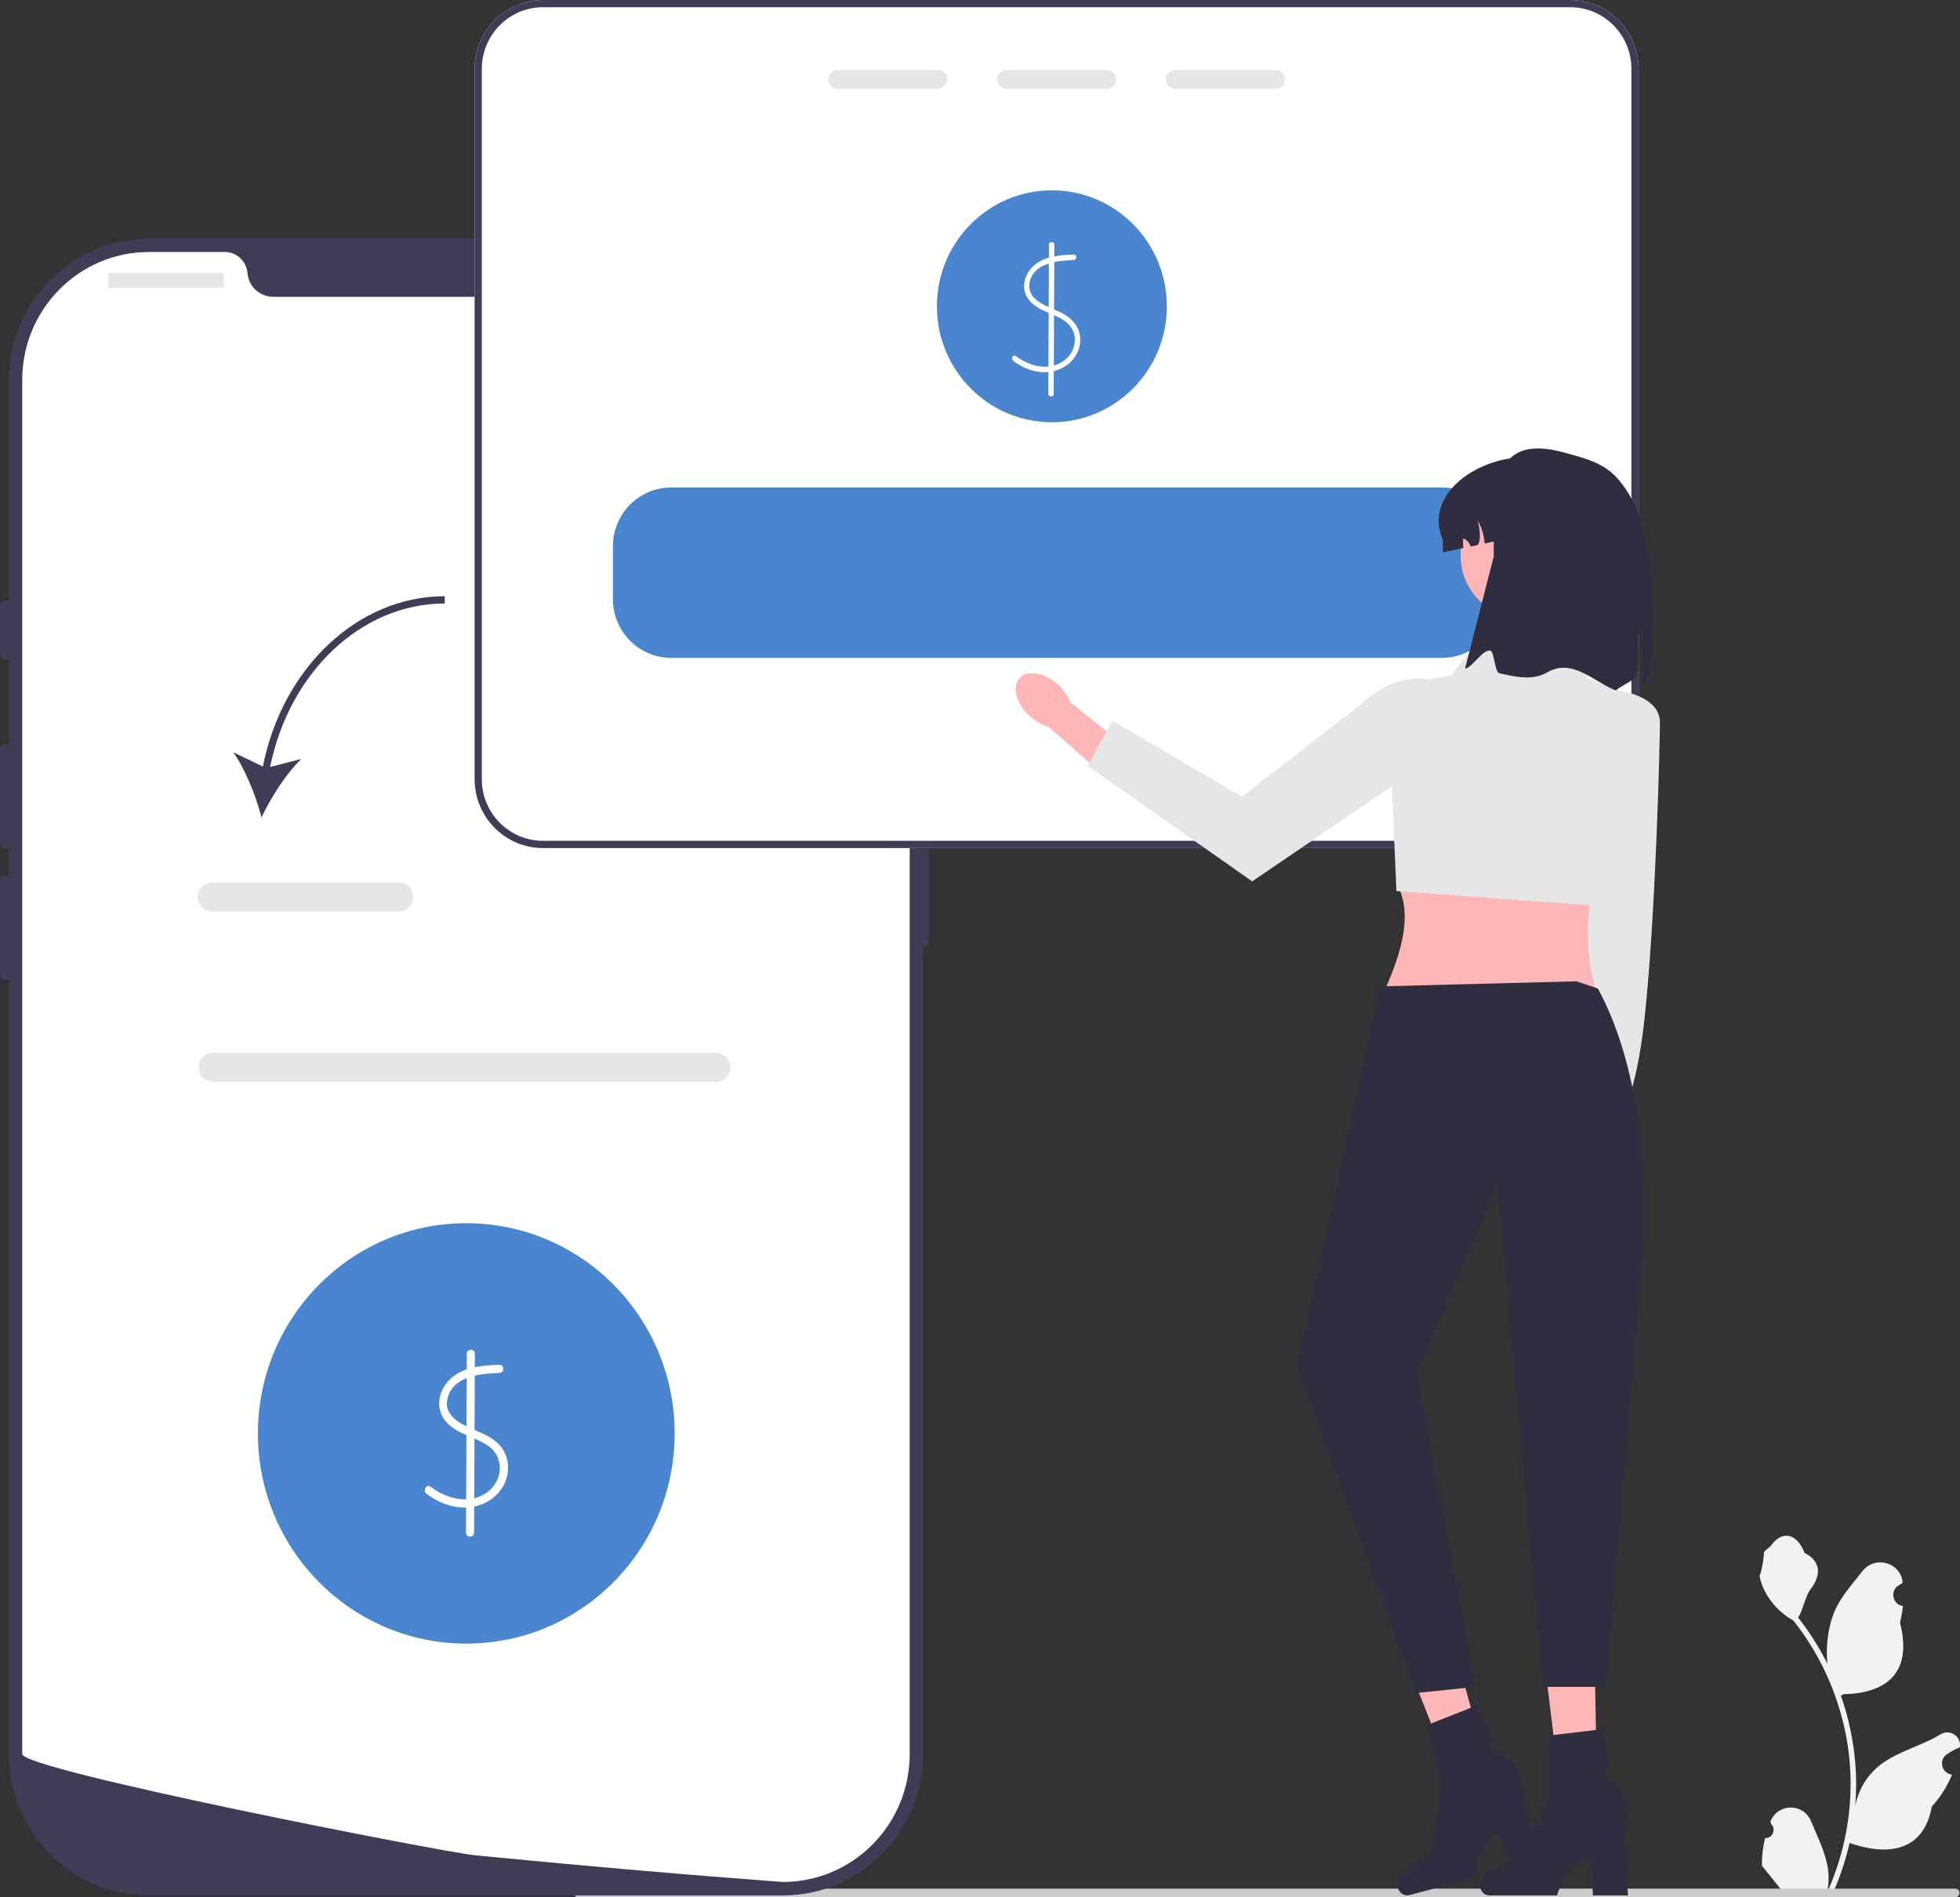 <svg width="251" height="243" viewBox="0 0 251 243" fill="none" xmlns="http://www.w3.org/2000/svg">
<rect x="0" y="0" width="251" height="243" fill="#333333" stroke="none"/>
<g clip-path="url(#clip0_92_3157)">
<path d="M226.038 235.418C226.988 235.478 227.514 234.287 226.794 233.593L226.723 233.306C226.732 233.283 226.742 233.26 226.751 233.237C227.713 230.924 230.97 230.94 231.923 233.256C232.769 235.312 233.846 237.371 234.111 239.544C234.23 240.503 234.177 241.481 233.966 242.422C235.948 238.054 236.991 233.284 236.991 228.487C236.991 227.282 236.925 226.076 236.792 224.874C236.682 223.891 236.53 222.913 236.334 221.945C235.273 216.71 232.976 211.725 229.663 207.56C228.07 206.682 226.742 205.309 225.939 203.663C225.651 203.069 225.425 202.43 225.318 201.78C225.5 201.804 226.002 199.019 225.865 198.848C226.118 198.461 226.57 198.269 226.846 197.891C228.218 196.014 230.108 196.342 231.095 198.893C233.203 199.966 233.224 201.747 231.93 203.459C231.107 204.548 230.994 206.022 230.272 207.188C230.346 207.284 230.424 207.377 230.498 207.473C231.86 209.236 233.038 211.131 234.032 213.122C233.751 210.909 234.165 208.244 234.872 206.526C235.676 204.568 237.184 202.92 238.511 201.227C240.106 199.194 243.376 200.082 243.657 202.658C243.66 202.683 243.662 202.708 243.665 202.733C243.468 202.845 243.274 202.965 243.086 203.091C242.009 203.809 242.381 205.492 243.657 205.691L243.686 205.695C243.614 206.412 243.492 207.122 243.314 207.821C245.017 214.466 241.34 216.886 236.09 216.995C235.974 217.055 235.861 217.115 235.746 217.172C236.277 218.683 236.702 220.233 237.017 221.804C237.3 223.192 237.496 224.595 237.606 226.004C237.742 227.782 237.731 229.569 237.582 231.344L237.591 231.281C237.968 229.326 239.02 227.501 240.548 226.235C242.823 224.35 246.038 223.655 248.492 222.139C249.674 221.41 251.188 222.353 250.982 223.735L250.972 223.801C250.606 223.951 250.25 224.125 249.905 224.32C249.708 224.432 249.515 224.551 249.326 224.677C248.25 225.395 248.622 227.079 249.897 227.277L249.926 227.282C249.947 227.285 249.965 227.288 249.985 227.291C249.358 228.793 248.485 230.187 247.391 231.389C246.326 237.19 241.752 237.74 236.86 236.051H236.857C236.322 238.402 235.541 240.698 234.536 242.887H226.246C226.216 242.794 226.189 242.698 226.162 242.605C226.929 242.653 227.702 242.608 228.456 242.467C227.841 241.705 227.226 240.938 226.611 240.176C226.596 240.161 226.584 240.146 226.572 240.131C226.26 239.742 225.945 239.355 225.633 238.965L225.633 238.965C225.614 237.768 225.756 236.576 226.038 235.418Z" fill="#F2F2F2"/>
<path d="M73.498 242.448C73.498 242.754 73.742 243 74.046 243H250.388C250.691 243 250.935 242.754 250.935 242.448C250.935 242.142 250.691 241.896 250.388 241.896H74.046C73.742 241.896 73.498 242.142 73.498 242.448Z" fill="#CCCCCC"/>
<path d="M100.256 242.765H19.088C9.191 242.765 1.139 234.641 1.139 224.656V48.661C1.139 38.676 9.191 30.552 19.088 30.552H100.256C110.153 30.552 118.205 38.676 118.205 48.661V224.656C118.205 234.641 110.153 242.765 100.256 242.765Z" fill="#3F3D56"/>
<path d="M118.205 95.288C117.786 95.288 117.445 95.632 117.445 96.054V120.57C117.445 120.992 117.786 121.336 118.205 121.336C118.623 121.336 118.964 120.992 118.964 120.57V96.054C118.964 95.632 118.623 95.288 118.205 95.288Z" fill="#3F3D56"/>
<path d="M116.497 48.662V224.653C116.497 233.344 109.792 240.454 101.314 241.006H101.311C101.185 241.013 101.06 241.021 100.931 241.025C100.707 241.036 100.483 241.04 100.255 241.04C100.255 241.04 99.42 240.979 97.894 240.864C96.352 240.749 94.108 240.577 91.31 240.351C90.471 240.285 89.587 240.213 88.653 240.136C86.792 239.983 84.749 239.814 82.559 239.623C81.686 239.55 80.782 239.47 79.859 239.389C75.144 238.979 69.863 238.5 64.293 237.956C63.352 237.868 62.402 237.776 61.446 237.681C61.195 237.654 60.941 237.631 60.686 237.604C56.715 237.21 2.848 226.706 2.848 224.653V48.662C2.848 39.61 10.118 32.274 19.09 32.274H28.787C30.335 32.274 31.581 33.492 31.714 35.052C31.725 35.155 31.736 35.258 31.756 35.362C32.036 36.929 33.46 38.02 35.04 38.02H84.305C85.885 38.02 87.308 36.929 87.589 35.362C87.608 35.258 87.62 35.155 87.631 35.052C87.764 33.492 89.009 32.274 90.558 32.274H100.255C109.227 32.274 116.497 39.61 116.497 48.662Z" fill="white"/>
<path d="M0.759 76.901C0.341 76.901 0 77.245 0 77.668V83.796C0 84.219 0.341 84.562 0.759 84.562C1.178 84.562 1.519 84.219 1.519 83.796V77.668C1.519 77.245 1.178 76.901 0.759 76.901Z" fill="#3F3D56"/>
<path d="M0.759 95.288C0.341 95.288 0 95.632 0 96.054V107.929C0 108.351 0.341 108.695 0.759 108.695C1.178 108.695 1.519 108.351 1.519 107.929V96.054C1.519 95.632 1.178 95.288 0.759 95.288Z" fill="#3F3D56"/>
<path d="M0.759 112.143C0.341 112.143 0 112.486 0 112.909V124.783C0 125.206 0.341 125.55 0.759 125.55C1.178 125.55 1.519 125.206 1.519 124.783V112.909C1.519 112.486 1.178 112.143 0.759 112.143Z" fill="#3F3D56"/>
<path d="M28.522 34.957H14C13.921 34.957 13.857 35.022 13.857 35.101V36.728C13.857 36.808 13.921 36.872 14 36.872H28.522C28.601 36.872 28.664 36.808 28.664 36.728V35.101C28.664 35.022 28.601 34.957 28.522 34.957Z" fill="#E6E6E6"/>
<path d="M92.958 36.872C93.797 36.872 94.477 36.186 94.477 35.34C94.477 34.494 93.797 33.808 92.958 33.808C92.119 33.808 91.439 34.494 91.439 35.34C91.439 36.186 92.119 36.872 92.958 36.872Z" fill="#E6E6E6"/>
<path d="M97.134 36.872C97.973 36.872 98.653 36.186 98.653 35.34C98.653 34.494 97.973 33.808 97.134 33.808C96.295 33.808 95.615 34.494 95.615 35.34C95.615 36.186 96.295 36.872 97.134 36.872Z" fill="#E6E6E6"/>
<path d="M101.31 36.872C102.148 36.872 102.828 36.186 102.828 35.34C102.828 34.494 102.148 33.808 101.31 33.808C100.471 33.808 99.791 34.494 99.791 35.34C99.791 36.186 100.471 36.872 101.31 36.872Z" fill="#E6E6E6"/>
<path d="M91.688 138.566H27.278C26.263 138.566 25.438 137.733 25.438 136.709C25.438 135.685 26.263 134.853 27.278 134.853H91.688C92.703 134.853 93.529 135.685 93.529 136.709C93.529 137.733 92.703 138.566 91.688 138.566Z" fill="#E6E6E6"/>
<path d="M59.714 210.514C74.451 210.514 86.398 198.461 86.398 183.592C86.398 168.723 74.451 156.669 59.714 156.669C44.976 156.669 33.029 168.723 33.029 183.592C33.029 198.461 44.976 210.514 59.714 210.514Z" fill="#4A85D0"/>
<path d="M63.955 174.801C61.703 174.895 59.157 175.051 57.492 176.794C56.046 178.309 55.729 180.556 57.196 182.173C58.666 183.795 60.952 184.014 62.647 185.279C64.637 186.764 64.346 189.702 62.42 191.11C60.149 192.77 57.217 191.996 55.141 190.417C54.609 190.012 54.092 190.918 54.618 191.318C56.478 192.733 58.905 193.521 61.205 192.844C63.281 192.233 64.89 190.525 65.053 188.304C65.132 187.244 64.833 186.168 64.18 185.332C63.49 184.448 62.496 183.905 61.492 183.462C59.764 182.701 56.787 181.715 57.29 179.236C57.899 176.231 61.524 175.946 63.955 175.846C64.619 175.818 64.622 174.774 63.955 174.801Z" fill="white"/>
<path d="M59.777 173.379L59.678 196.307C59.675 196.979 60.71 196.98 60.713 196.307L60.812 173.379C60.815 172.707 59.78 172.706 59.777 173.379Z" fill="white"/>
<path d="M201.093 0H69.53C64.704 0 60.779 3.959 60.779 8.829V99.79C60.779 104.659 64.704 108.619 69.53 108.619H201.093C205.919 108.619 209.844 104.659 209.844 99.79V8.829C209.844 3.959 205.919 0 201.093 0Z" fill="white"/>
<path d="M134.705 54.085C142.836 54.085 149.427 47.434 149.427 39.231C149.427 31.027 142.836 24.377 134.705 24.377C126.574 24.377 119.982 31.027 119.982 39.231C119.982 47.434 126.574 54.085 134.705 54.085Z" fill="#4A85D0"/>
<path d="M137.499 32.602C135.676 32.678 133.625 32.794 132.246 34.163C131.104 35.296 130.705 37.06 131.754 38.395C132.859 39.8 134.696 40.067 136.138 40.965C137.035 41.523 137.629 42.368 137.648 43.455C137.666 44.472 137.201 45.422 136.423 46.06C134.514 47.624 131.912 46.976 130.106 45.608C129.751 45.339 129.407 45.944 129.758 46.21C131.253 47.343 133.179 48.001 135.039 47.513C136.752 47.065 138.132 45.705 138.317 43.889C138.513 41.974 137.267 40.671 135.651 39.923C134.175 39.239 131.585 38.511 131.829 36.388C132.139 33.688 135.415 33.385 137.499 33.298C137.941 33.28 137.943 32.583 137.499 32.602Z" fill="white"/>
<path d="M134.331 31.339L134.248 50.444C134.246 50.892 134.936 50.893 134.938 50.444L135.021 31.339C135.023 30.891 134.333 30.89 134.331 31.339Z" fill="white"/>
<path d="M201.093 0H69.53C64.704 0 60.779 3.959 60.779 8.829V99.79C60.779 104.659 64.704 108.619 69.53 108.619H201.093C205.919 108.619 209.844 104.659 209.844 99.79V8.829C209.844 3.959 205.919 0 201.093 0ZM208.923 99.79C208.923 104.149 205.413 107.69 201.093 107.69H69.53C65.21 107.69 61.699 104.149 61.699 99.79V8.829C61.699 4.47 65.21 0.928 69.53 0.928H201.093C205.413 0.928 208.923 4.47 208.923 8.829V99.79Z" fill="#3F3D56"/>
<path d="M120.142 8.981H107.232C106.584 8.981 106.055 9.515 106.055 10.17C106.055 10.829 106.584 11.363 107.232 11.363H120.142C120.791 11.363 121.32 10.829 121.32 10.17C121.32 9.515 120.791 8.981 120.142 8.981Z" fill="#E6E6E6"/>
<path d="M141.765 8.981H128.856C128.207 8.981 127.678 9.515 127.678 10.17C127.678 10.829 128.207 11.363 128.856 11.363H141.765C142.414 11.363 142.943 10.829 142.943 10.17C142.943 9.515 142.414 8.981 141.765 8.981Z" fill="#E6E6E6"/>
<path d="M163.388 8.981H150.479C149.83 8.981 149.301 9.515 149.301 10.17C149.301 10.829 149.83 11.363 150.479 11.363H163.388C164.037 11.363 164.566 10.829 164.566 10.17C164.566 9.515 164.037 8.981 163.388 8.981Z" fill="#E6E6E6"/>
<path d="M184.682 62.44H85.941C81.832 62.44 78.492 65.809 78.492 69.955V76.741C78.492 80.886 81.832 84.256 85.941 84.256H184.682C188.791 84.256 192.131 80.886 192.131 76.741V69.955C192.131 65.809 188.791 62.44 184.682 62.44Z" fill="#4A85D0"/>
<path d="M33.667 98.171L29.881 96.361C31.434 98.548 32.772 101.963 33.489 104.68C34.702 102.149 36.657 99.052 38.592 97.201L34.591 98.24C37.056 86.047 46.331 77.294 56.952 77.294V76.365C45.858 76.365 36.185 85.485 33.667 98.171Z" fill="#3F3D56"/>
<path d="M51.094 116.75H27.17C26.156 116.75 25.33 115.917 25.33 114.893C25.33 113.869 26.156 113.036 27.17 113.036H51.094C52.109 113.036 52.935 113.869 52.935 114.893C52.935 115.917 52.109 116.75 51.094 116.75Z" fill="#E6E6E6"/>
<path d="M210.243 110.702L210.002 129.659L205.327 146.557L201.59 145.151L203.249 129.661L203.031 108.7L210.243 110.702Z" fill="#FFB6B6"/>
<path d="M205.312 149.282C205.751 146.852 204.947 144.669 203.517 144.407C202.087 144.144 200.572 145.901 200.134 148.331C199.695 150.761 200.499 152.943 201.929 153.206C203.359 153.469 204.874 151.712 205.312 149.282Z" fill="#FFB6B6"/>
<path d="M204.571 88.13C204.571 88.13 212.579 88.241 212.573 92.533C212.569 94.957 212.053 116.96 210.617 130.327C209.51 140.635 207.397 143.324 207.397 143.324L202.336 131.72L204.571 88.13Z" fill="#E6E6E6"/>
<path d="M204.365 126.86H177.318C179.585 121.757 180.979 116.896 178.8 113.029L204.365 111.534C203.088 116.754 202.931 121.876 204.365 126.86Z" fill="#FFB6B6"/>
<path d="M201.03 81.629L190.286 80.882L185.84 86.489L183.586 86.903C180.207 87.522 177.801 90.564 177.952 94.026L178.829 114.131L204.51 116.02L210.663 89.839L203.253 86.863L201.03 81.629Z" fill="#E6E6E6"/>
<path d="M135.506 87.694C136.268 88.386 136.812 89.195 137.1 89.978L144.774 96.107L141.777 99.706L134.315 93.102C133.512 92.896 132.658 92.435 131.895 91.743C130.154 90.163 129.55 87.975 130.547 86.857C131.544 85.739 133.764 86.114 135.506 87.694Z" fill="#FFB6B6"/>
<path d="M189.765 92.854L160.358 112.888L139.279 98.088L142.444 92.304L159.034 102.032L174.334 90.179C179.782 85.016 186.61 86.017 189.765 92.854Z" fill="#E6E6E6"/>
<path d="M195.02 79.202C199.422 79.202 202.991 75.601 202.991 71.16C202.991 66.718 199.422 63.117 195.02 63.117C190.618 63.117 187.049 66.718 187.049 71.16C187.049 75.601 190.618 79.202 195.02 79.202Z" fill="#FFB6B6"/>
<path d="M205.857 69.184V70.743L196.867 68.191L190.127 69.615C190.048 68.58 189.745 67.564 189.239 66.663C189.591 68.108 189.63 69.225 189.257 69.801L188.351 69.992C188.203 69.588 187.918 69.235 187.546 69.021C187.509 68.998 187.463 68.98 187.421 68.993C187.357 69.017 187.352 69.1 187.352 69.165C187.362 69.509 187.371 69.852 187.385 70.196L184.781 70.743V69.184C182.282 63.513 188.867 58.605 195.321 58.554C198.233 58.531 200.865 59.742 202.774 61.664C204.679 63.59 205.857 66.246 205.857 69.184Z" fill="#2F2E41"/>
<path d="M210.913 87.472L210.234 87.415C210.282 87.192 210.33 86.97 210.375 86.746C210.751 84.867 209.923 82.474 209.862 80.668C209.542 82.576 210.089 84.923 209.523 86.735C209.46 86.936 207.004 88.235 206.936 88.434C204.218 87.431 201.386 84.226 198.18 86.098C196.284 87.205 194.121 86.719 191.968 86.213C191.435 86.087 191.361 83.432 190.834 83.328C189.889 83.141 188.502 85.555 187.613 85.649L191.294 71.259C191.294 63.431 190.575 55.218 200.403 57.986C202.875 58.682 205.322 59.228 207.146 61.286C208.971 63.347 210.269 66.228 210.73 69.508C211.007 71.487 212.739 78.207 210.913 87.472Z" fill="#2F2E41"/>
<path d="M204.568 232.175L200.18 232.279L197.734 212.392L204.209 212.237L204.568 232.175Z" fill="#FFB7B7"/>
<path d="M189.514 241.41C189.514 242.158 190.04 242.764 190.689 242.764H199.397C199.397 242.764 200.254 239.289 203.749 237.793L203.99 242.764H208.482L207.938 234.77C207.938 234.77 209.14 230.493 206.644 228.307C204.148 226.121 206.17 226.425 206.17 226.425L205.188 221.478L198.399 222.283L198.349 230.05L195.055 237.759L190.222 240.167C189.792 240.382 189.514 240.87 189.514 241.41Z" fill="#2F2E41"/>
<path d="M191.218 228.934L187 230.158L179.633 211.547L185.857 209.74L191.218 228.934Z" fill="#FFB7B7"/>
<path d="M178.98 241.721C179.168 242.444 179.829 242.896 180.457 242.73L188.88 240.5C188.88 240.5 188.835 236.919 191.839 234.577L193.323 239.325L197.668 238.174L195.131 230.581C195.131 230.581 195.218 226.137 192.254 224.661C189.29 223.185 191.322 222.962 191.322 222.962L189.127 218.428L182.763 220.945L184.669 228.47L183.421 236.771L179.352 240.337C178.99 240.655 178.844 241.199 178.98 241.721Z" fill="#2F2E41"/>
<path d="M201.876 125.686L204.636 126.614C208.952 134.656 210.782 145.336 210.54 158.215L205.636 216.057H197.614L191.743 151.618L181.392 175.805L188.966 216.057L181.392 216.836L166.137 174.98L176.761 126.333L201.876 125.686Z" fill="#2F2E41"/>
</g>
<defs>
<clipPath id="clip0_92_3157">
<rect width="251" height="243" fill="white"/>
</clipPath>
</defs>
</svg>
